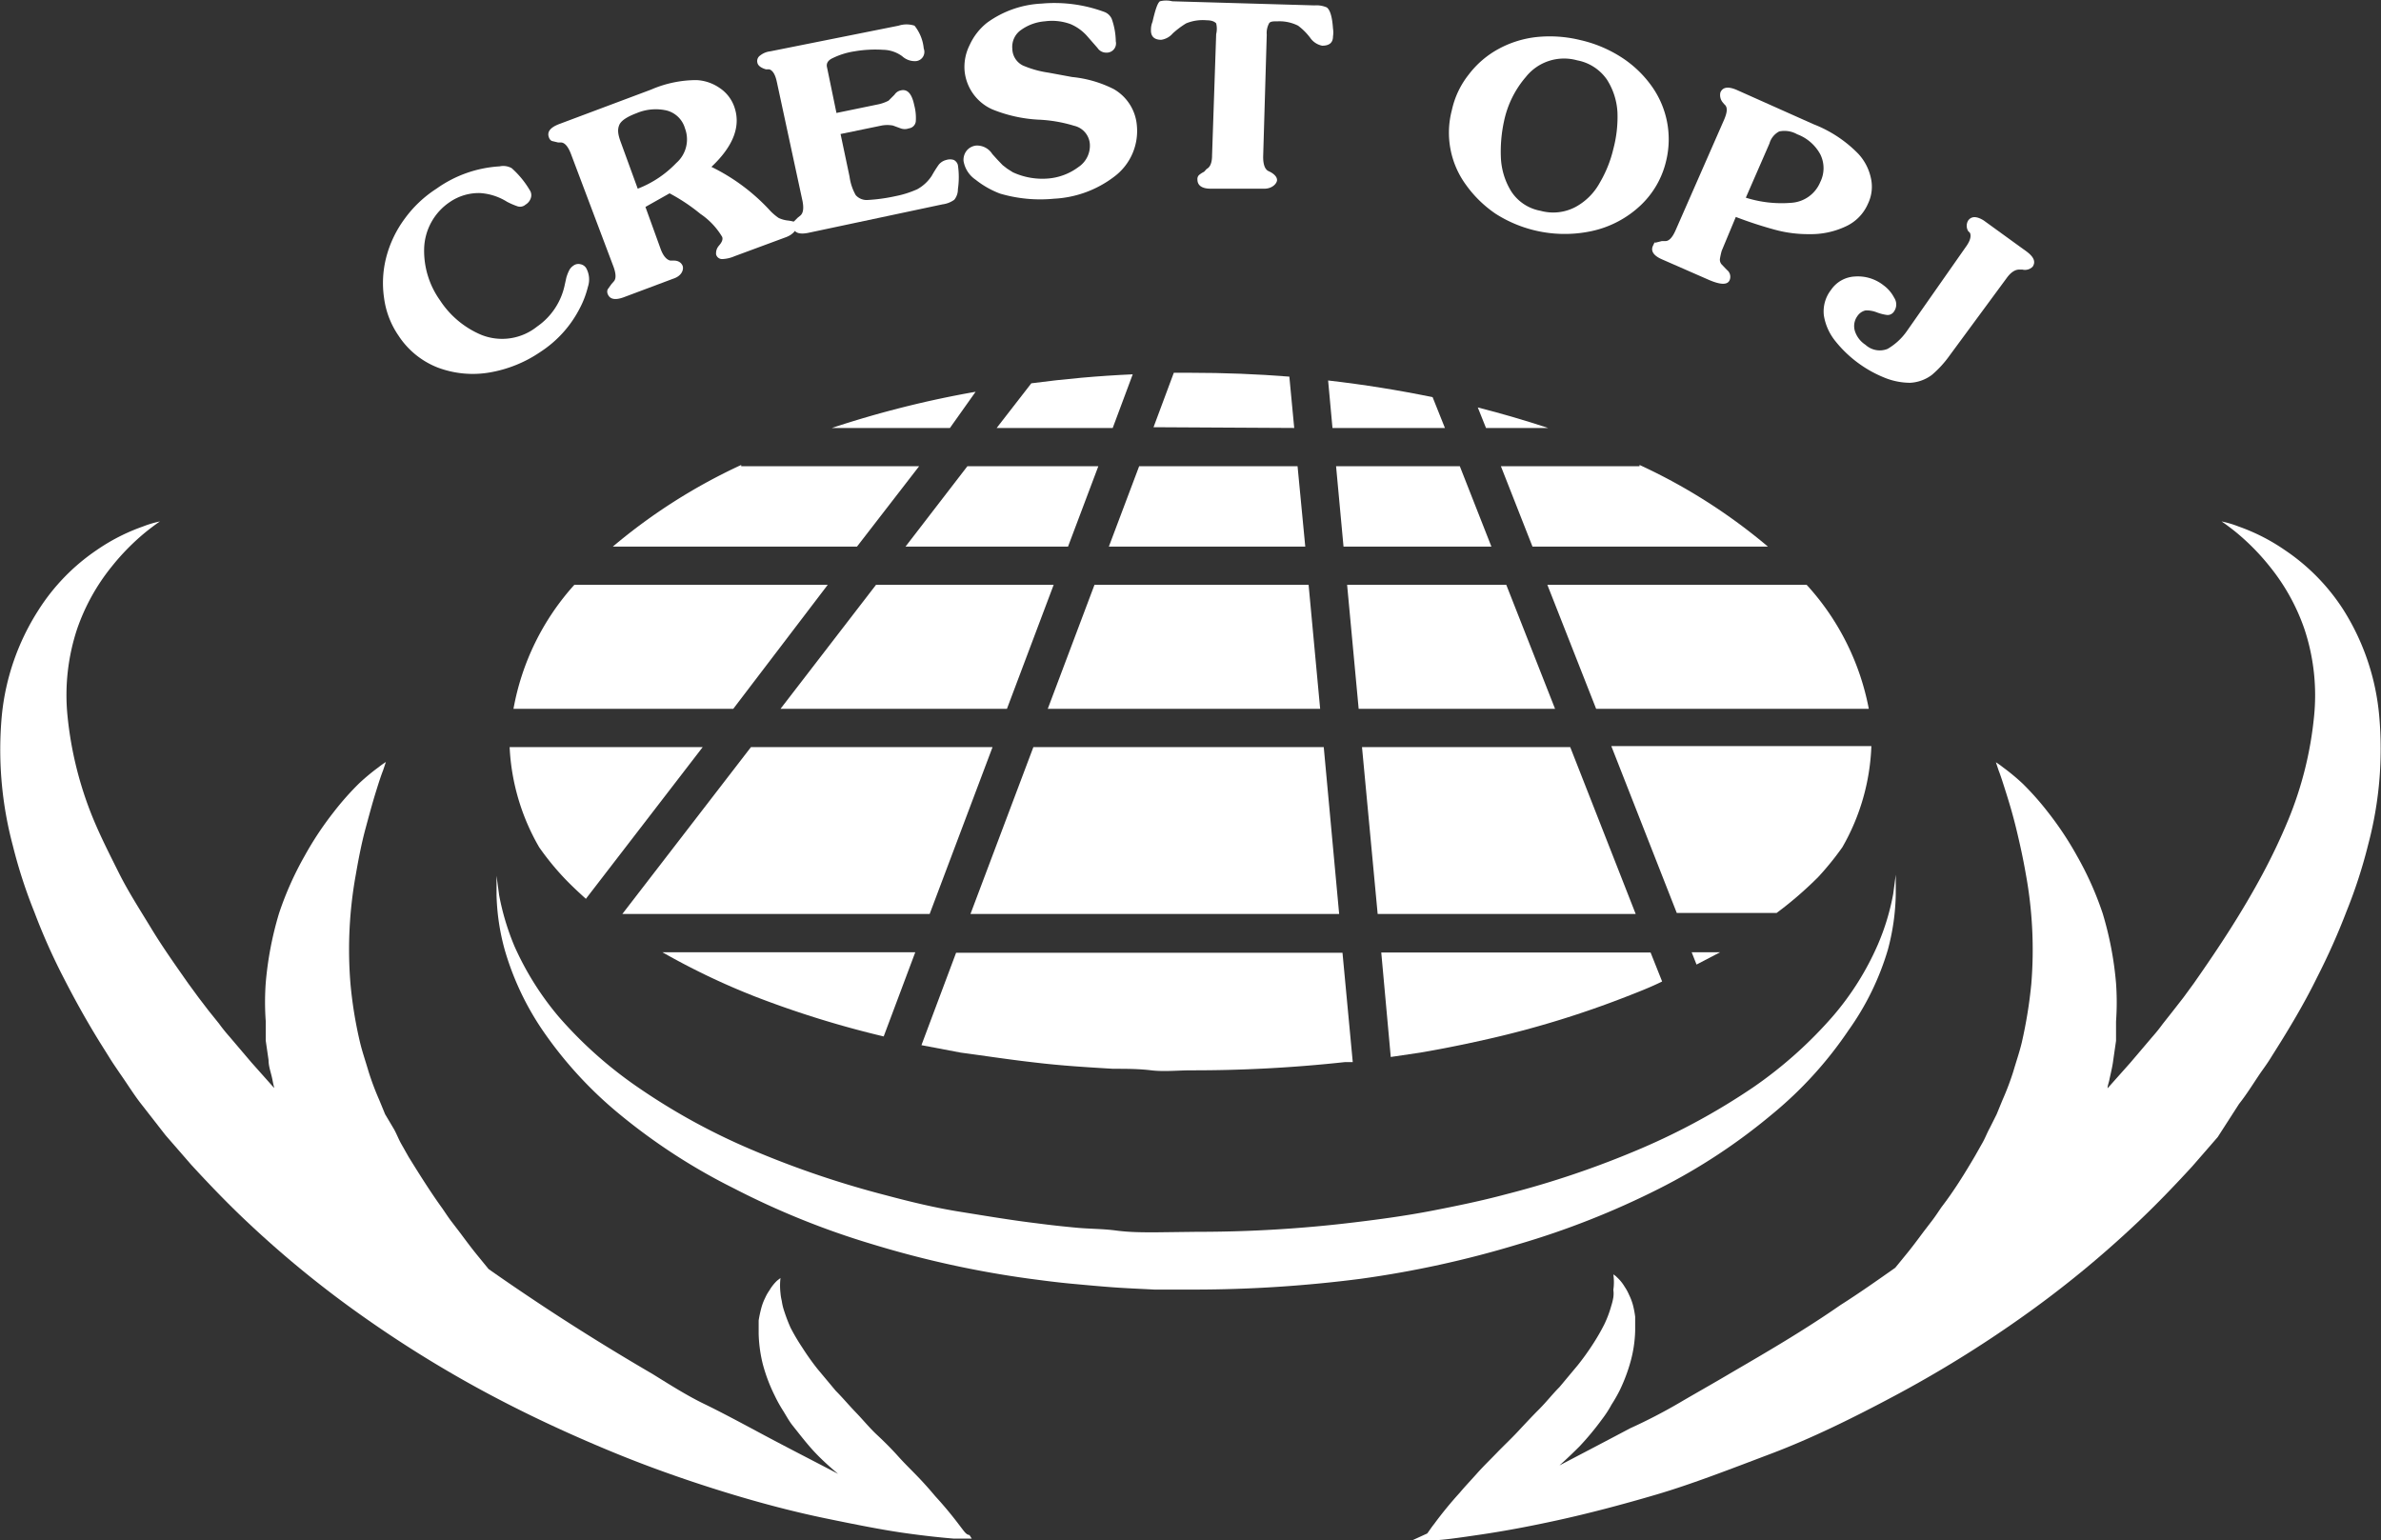 <svg xmlns="http://www.w3.org/2000/svg" viewBox="0 0 92.74 60"><rect x="0" y="0" width="92.74" height="60" fill="#333333" stroke="none"/><defs><style>.cls-1{fill:#fff;}</style></defs><g id="レイヤー_2" data-name="レイヤー 2"><g id="レイヤー_1-2" data-name="レイヤー 1"><path class="cls-1" d="M18.7,7.52a2,2,0,0,0-1.18.35,2.26,2.26,0,0,0-1,1.83,3.32,3.32,0,0,0,.62,2,3.57,3.57,0,0,0,1.6,1.34,2.18,2.18,0,0,0,2.18-.32A2.62,2.62,0,0,0,22,11.08l.06-.27a1.57,1.57,0,0,1,.1-.26.47.47,0,0,1,.17-.2.32.32,0,0,1,.27-.06.34.34,0,0,1,.23.15.91.91,0,0,1,.07.73,3.74,3.74,0,0,1-.34.88,4.42,4.42,0,0,1-1.5,1.65,5,5,0,0,1-2,.81,3.88,3.88,0,0,1-2-.19,3.22,3.22,0,0,1-1.54-1.25,3.35,3.35,0,0,1-.56-1.46A4,4,0,0,1,15.05,10a4.37,4.37,0,0,1,.72-1.49A4.6,4.6,0,0,1,17,7.35a4.71,4.71,0,0,1,2.46-.87.67.67,0,0,1,.47.07,3.58,3.58,0,0,1,.7.85.35.35,0,0,1,.05.3.46.46,0,0,1-.21.27.32.32,0,0,1-.3.07,2.87,2.87,0,0,1-.42-.18A2.25,2.25,0,0,0,18.7,7.52Z"/><path class="cls-1" d="M25.74,9.72c.1.26.23.4.37.43h.14c.19,0,.3.1.34.21s0,.38-.38.5l-1.92.72c-.33.12-.54.08-.62-.13a.23.23,0,0,1,0-.18l.15-.21.08-.09c.1-.1.1-.29,0-.57L22.24,6c-.11-.29-.24-.44-.38-.45l-.12,0-.25-.06a.24.24,0,0,1-.11-.14c-.08-.21.05-.38.38-.51l3.6-1.35a4.45,4.45,0,0,1,1.77-.37,1.72,1.72,0,0,1,.89.3,1.46,1.46,0,0,1,.57.71c.28.75,0,1.54-.88,2.37A7.66,7.66,0,0,1,30,8.21a2,2,0,0,0,.33.28,1.13,1.13,0,0,0,.36.1,1.52,1.52,0,0,1,.25.05s.07.06.1.13-.07.34-.43.47l-2,.74a1.32,1.32,0,0,1-.46.11.24.24,0,0,1-.26-.19c0-.09,0-.2.12-.34s.15-.24.12-.33a2.82,2.82,0,0,0-.85-.9,7.24,7.24,0,0,0-1.2-.8l-.94.53Zm-.9-2.37a4.14,4.14,0,0,0,1.5-1A1.22,1.22,0,0,0,26.68,5a1,1,0,0,0-.73-.7,1.92,1.92,0,0,0-1.16.11c-.37.14-.6.29-.67.46s-.06.35.06.67Z"/><path class="cls-1" d="M33.09,6.88a2,2,0,0,0,.24.72.57.57,0,0,0,.46.19,6.78,6.78,0,0,0,1.09-.15,3.88,3.88,0,0,0,.85-.27,1.59,1.59,0,0,0,.56-.52,4.94,4.94,0,0,1,.27-.43.54.54,0,0,1,.3-.19.48.48,0,0,1,.29,0,.31.31,0,0,1,.16.2,3.2,3.2,0,0,1,0,.94.64.64,0,0,1-.14.41,1,1,0,0,1-.46.18L31.48,9.07c-.35.07-.55,0-.59-.23a.21.21,0,0,1,0-.18l.18-.18.1-.08c.12-.1.14-.29.09-.56l-1-4.64c-.06-.29-.16-.46-.3-.5l-.13,0c-.2-.06-.31-.15-.33-.26a.26.26,0,0,1,.11-.28A.77.77,0,0,1,30,2L35,1a1,1,0,0,1,.62,0,1.67,1.67,0,0,1,.36.89.36.36,0,0,1-.3.49.73.73,0,0,1-.54-.19,1.29,1.29,0,0,0-.74-.25A4.77,4.77,0,0,0,33.28,2a2.92,2.92,0,0,0-.86.27c-.17.08-.24.2-.21.34l.37,1.79,1.6-.33a1.56,1.56,0,0,0,.43-.15l.23-.23a.39.39,0,0,1,.25-.17c.26-.06.43.14.52.58a1.92,1.92,0,0,1,.06.63A.31.31,0,0,1,35.4,5a.47.47,0,0,1-.32,0l-.3-.11a1.22,1.22,0,0,0-.44,0l-1.6.33Z"/><path class="cls-1" d="M41.76,3a4.57,4.57,0,0,1,1.62.47,1.8,1.8,0,0,1,.9,1.41,2.22,2.22,0,0,1-.88,2,4.21,4.21,0,0,1-2.35.86,5.53,5.53,0,0,1-2.1-.2A3.53,3.53,0,0,1,38,7a1.1,1.1,0,0,1-.47-.73.58.58,0,0,1,.12-.4.55.55,0,0,1,.37-.2.7.7,0,0,1,.63.33l.19.21.21.22.18.14.22.14a2.74,2.74,0,0,0,1.41.24A2.28,2.28,0,0,0,42,6.51a1,1,0,0,0,.45-.9.79.79,0,0,0-.61-.71,5.54,5.54,0,0,0-1.41-.24,5.53,5.53,0,0,1-1.78-.4,1.83,1.83,0,0,1-1.08-1.51,1.89,1.89,0,0,1,.2-1,2.34,2.34,0,0,1,.67-.86A3.92,3.92,0,0,1,40.57.14,5.59,5.59,0,0,1,43,.46a.51.51,0,0,1,.3.27,2.72,2.72,0,0,1,.16.88.36.36,0,0,1-.37.44.4.4,0,0,1-.34-.18l-.42-.48A1.81,1.81,0,0,0,41.7.94a2.09,2.09,0,0,0-1-.11,1.83,1.83,0,0,0-.92.33.8.8,0,0,0-.35.74.74.74,0,0,0,.41.65,3.92,3.92,0,0,0,1,.28Z"/><path class="cls-1" d="M47.37,1.33a.89.89,0,0,0,0-.42Q47.26.79,47,.79a1.7,1.7,0,0,0-.8.12,3.35,3.35,0,0,0-.52.39.73.73,0,0,1-.45.25c-.28,0-.41-.14-.4-.39a.81.81,0,0,1,.06-.31c.11-.48.2-.74.29-.8a1,1,0,0,1,.48,0l5.54.16a1,1,0,0,1,.48.08c.13.1.21.37.24.82a1,1,0,0,1,0,.31q0,.36-.42.36a.74.74,0,0,1-.44-.27A2.36,2.36,0,0,0,50.56,1a1.61,1.61,0,0,0-.78-.17c-.2,0-.32,0-.36.1a.78.78,0,0,0-.08.42L49.2,6.11q0,.42.18.54l.12.06c.17.1.25.21.24.32s-.18.33-.52.32l-2.06,0c-.35,0-.52-.13-.52-.36a.21.21,0,0,1,.06-.17,1,1,0,0,1,.2-.13L47,6.58c.14-.07.21-.25.21-.53Z"/><path class="cls-1" d="M57.1,7.2a3.44,3.44,0,0,1-.55-2.91,3.38,3.38,0,0,1,.66-1.39,3.63,3.63,0,0,1,1.17-1,4,4,0,0,1,1.5-.46,5,5,0,0,1,1.67.12,5,5,0,0,1,1.57.65A4.31,4.31,0,0,1,64.3,3.31a3.56,3.56,0,0,1,.6,2.94,3.46,3.46,0,0,1-1,1.75A4,4,0,0,1,62,9a5,5,0,0,1-3.74-.67A4.58,4.58,0,0,1,57.1,7.2Zm5.74-1.4A4.85,4.85,0,0,0,63,4.38a2.62,2.62,0,0,0-.41-1.28,1.81,1.81,0,0,0-1.16-.75,1.9,1.9,0,0,0-2,.65,3.85,3.85,0,0,0-.85,1.73,5.57,5.57,0,0,0-.12,1.42,2.72,2.72,0,0,0,.4,1.3A1.72,1.72,0,0,0,60,8.21a1.86,1.86,0,0,0,1.37-.15,2.36,2.36,0,0,0,.94-.94A4.74,4.74,0,0,0,62.84,5.8Z"/><path class="cls-1" d="M67.06,9.77a2.82,2.82,0,0,0-.07.32.28.28,0,0,0,.06.2l.21.22a.34.34,0,0,1,.11.4c-.08.19-.34.19-.79,0l-1.85-.81c-.32-.14-.44-.32-.35-.52s.07-.12.11-.13l.24-.06h.14c.14,0,.27-.14.39-.41l1.9-4.33c.12-.29.14-.48,0-.59L67.11,4a.45.45,0,0,1-.1-.4c.09-.21.3-.24.63-.1l3,1.34a4.91,4.91,0,0,1,1.74,1.15,2,2,0,0,1,.49.94,1.52,1.52,0,0,1-.11,1,1.72,1.72,0,0,1-.87.89,3.18,3.18,0,0,1-1.41.3,4.93,4.93,0,0,1-1.34-.17,15.81,15.81,0,0,1-1.53-.5ZM68,7.7a4.61,4.61,0,0,0,1.76.2,1.31,1.31,0,0,0,1.14-.81,1.21,1.21,0,0,0,0-1.08A1.7,1.7,0,0,0,70,5.23a1,1,0,0,0-.7-.11.76.76,0,0,0-.38.47Z"/><path class="cls-1" d="M76.56,9.63c.17-.23.23-.42.17-.56L76.66,9a.4.4,0,0,1,0-.41c.13-.18.34-.17.61,0l1.67,1.21c.28.21.36.4.23.59a.42.42,0,0,1-.4.11l-.12,0c-.14,0-.31.08-.49.33l-2.21,3a4.15,4.15,0,0,1-.7.77,1.54,1.54,0,0,1-.85.31,2.67,2.67,0,0,1-1-.2,4.69,4.69,0,0,1-1.91-1.42,2.12,2.12,0,0,1-.45-1,1.36,1.36,0,0,1,.28-1,1.19,1.19,0,0,1,.93-.52,1.61,1.61,0,0,1,1.11.34,1.39,1.39,0,0,1,.42.49.47.47,0,0,1,0,.52.3.3,0,0,1-.27.15,1.77,1.77,0,0,1-.4-.1,1.11,1.11,0,0,0-.44-.08.52.52,0,0,0-.33.23.66.66,0,0,0-.09.58,1,1,0,0,0,.41.53.82.82,0,0,0,.86.16,2.36,2.36,0,0,0,.75-.69Z"/><path class="cls-1" d="M50.41,16.67l-.19-2c-1.26-.1-2.54-.15-3.85-.15h-.65l-.79,2.12Z"/><path class="cls-1" d="M60.3,16.67c-.88-.29-1.8-.56-2.74-.8l.32.8Z"/><path class="cls-1" d="M59.69,21.29h9.17a22.06,22.06,0,0,0-5-3.18v.05H58.46Z"/><polygon class="cls-1" points="63.71 35.6 61.16 29.1 53.05 29.1 53.66 35.6 63.71 35.6"/><path class="cls-1" d="M62.17,27.61H72.79a9.89,9.89,0,0,0-2.42-4.83H60.27Z"/><path class="cls-1" d="M21.93,34.15c.27.29.57.57.89.86l4.55-5.91H19.85A8.58,8.58,0,0,0,21,33,10.51,10.51,0,0,0,21.93,34.15Z"/><path class="cls-1" d="M70.82,34.16A11.4,11.4,0,0,0,71.76,33a8.51,8.51,0,0,0,1.13-3.94H62.76l2.55,6.5H69.2A14.51,14.51,0,0,0,70.82,34.16Z"/><path class="cls-1" d="M32.24,22.78H22.37A9.79,9.79,0,0,0,20,27.61h8.56Z"/><path class="cls-1" d="M44.12,14.58c-1.35.06-2.67.18-3.95.35l-1.35,1.74h4.52Z"/><path class="cls-1" d="M38,15.26a39.5,39.5,0,0,0-5.6,1.41H37Z"/><path class="cls-1" d="M35.8,18.16H28.87v-.05a22.14,22.14,0,0,0-5,3.18h9.51Z"/><polygon class="cls-1" points="60.57 27.61 58.67 22.78 52.47 22.78 52.92 27.61 60.57 27.61"/><path class="cls-1" d="M34.42,40.37l1.23-3.28H25.8a27.66,27.66,0,0,0,3.62,1.73A38.55,38.55,0,0,0,34.42,40.37Z"/><polygon class="cls-1" points="38.66 29.1 29.25 29.1 24.24 35.6 36.21 35.6 38.66 29.1"/><path class="cls-1" d="M40.35,41.39c1,.12,2,.18,3,.24.51,0,1,0,1.49.06s1.08,0,1.54,0a54.39,54.39,0,0,0,6-.32l.31,0-.4-4.26H37.24l-1.35,3.6,1.53.29C38.39,41.13,39.36,41.28,40.35,41.39Z"/><polygon class="cls-1" points="30.4 27.61 39.22 27.61 41.04 22.78 34.12 22.78 30.4 27.61"/><polygon class="cls-1" points="42.78 18.16 37.68 18.16 35.27 21.29 41.6 21.29 42.78 18.16"/><polygon class="cls-1" points="37.8 35.6 52.16 35.6 51.56 29.1 40.25 29.1 37.8 35.6"/><polygon class="cls-1" points="40.81 27.61 51.42 27.61 50.97 22.78 42.63 22.78 40.81 27.61"/><polygon class="cls-1" points="52.33 21.29 58.09 21.29 56.86 18.16 52.04 18.16 52.33 21.29"/><polygon class="cls-1" points="50.84 21.29 50.54 18.16 44.37 18.16 43.19 21.29 50.84 21.29"/><path class="cls-1" d="M67,37.09H65.89l.19.48Z"/><path class="cls-1" d="M55.32,41c1-.17,1.9-.36,2.82-.57a37.86,37.86,0,0,0,5.18-1.6c.49-.19,1-.39,1.42-.6l-.45-1.13H53.8l.37,4.07Z"/><path class="cls-1" d="M56.28,16.67l-.48-1.2c-1.31-.27-2.67-.49-4.07-.65l.17,1.85Z"/><path class="cls-1" d="M64.62,46.3A22.94,22.94,0,0,0,69,43.42a15.29,15.29,0,0,0,3-3.29A10.53,10.53,0,0,0,73.53,37a8.81,8.81,0,0,0,.31-2.17l0-.76-.1.75a9.16,9.16,0,0,1-.61,2,11,11,0,0,1-1.72,2.74,16.6,16.6,0,0,1-3.12,2.79,26,26,0,0,1-4.36,2.38,35.93,35.93,0,0,1-5.28,1.79c-.93.25-1.9.45-2.88.64s-2,.33-3,.45a50.39,50.39,0,0,1-6.15.37L45,48c-.51,0-1,0-1.53-.07s-1-.06-1.54-.11-1-.1-1.53-.17c-1-.12-2-.29-3-.45s-1.94-.39-2.88-.64a37,37,0,0,1-5.27-1.79,24.94,24.94,0,0,1-4.36-2.39,16.31,16.31,0,0,1-3.13-2.78,11.48,11.48,0,0,1-1.72-2.74,9.77,9.77,0,0,1-.6-2l-.1-.75,0,.76A8.81,8.81,0,0,0,19.66,37a11,11,0,0,0,1.46,3.11,15.76,15.76,0,0,0,3,3.28,23.34,23.34,0,0,0,4.43,2.88A31.27,31.27,0,0,0,34,48.47a38.88,38.88,0,0,0,6.12,1.34c.53.07,1.06.14,1.6.19s1.07.1,1.61.14,1.08.06,1.63.09l1.59,0A50.89,50.89,0,0,0,53,49.81a39.77,39.77,0,0,0,6.12-1.34A32.19,32.19,0,0,0,64.62,46.3Z"/><path class="cls-1" d="M37.43,59.49a15.22,15.22,0,0,0-1-1.21c-.21-.25-.43-.5-.68-.76s-.51-.51-.77-.8-.53-.56-.82-.83-.54-.58-.82-.87-.52-.58-.79-.85l-.71-.85a9.89,9.89,0,0,1-.59-.83,7.94,7.94,0,0,1-.46-.78,6.48,6.48,0,0,1-.27-.72,2.06,2.06,0,0,1-.07-.32,1.87,1.87,0,0,1-.05-.3,2.55,2.55,0,0,1,0-.59l-.13.1a1.71,1.71,0,0,0-.3.38,1.69,1.69,0,0,0-.17.3,2.08,2.08,0,0,0-.15.4,4.8,4.8,0,0,0-.1.47c0,.16,0,.34,0,.53a5.47,5.47,0,0,0,.16,1.17,6.47,6.47,0,0,0,.46,1.22,5.39,5.39,0,0,0,.32.58c.12.19.23.4.37.58.28.35.56.72.87,1.05s.65.63,1,.92a.1.1,0,0,1,.05,0c-1-.53-2.19-1.13-3.43-1.8-.62-.33-1.27-.68-1.93-1s-1.34-.75-2-1.16c-1.39-.81-2.82-1.69-4.26-2.64-.71-.47-1.42-.95-2.13-1.45l-.4-.49c-.24-.29-.47-.6-.7-.91l-.36-.47c-.12-.16-.23-.33-.34-.49-.47-.65-.9-1.34-1.31-2l-.3-.53c-.1-.18-.17-.37-.27-.55L15,43.4l-.23-.56a10.73,10.73,0,0,1-.42-1.12c-.11-.38-.24-.75-.33-1.13a16.4,16.4,0,0,1-.37-2.28,16.33,16.33,0,0,1,.21-4.25c.11-.64.23-1.24.37-1.76s.27-1,.39-1.39.22-.7.3-.9l.11-.33a3.2,3.2,0,0,0-.28.2,8.19,8.19,0,0,0-.76.63,11,11,0,0,0-1,1.13,12.7,12.7,0,0,0-1.12,1.69,12.57,12.57,0,0,0-1,2.24,13.25,13.25,0,0,0-.52,2.72,10.41,10.41,0,0,0,0,1.48c0,.25,0,.51,0,.76l.11.76c0,.26.1.5.15.76s.05.22.07.33l-.89-1-.85-1a6.54,6.54,0,0,1-.41-.51l-.41-.51-.39-.51-.41-.56c-.49-.7-1-1.42-1.43-2.13S5,34.74,4.63,34s-.71-1.41-1-2.11a14.18,14.18,0,0,1-1-4A8.18,8.18,0,0,1,3,24.51a8,8,0,0,1,1.35-2.44,8.94,8.94,0,0,1,1.33-1.35c.35-.28.55-.41.55-.41a4.09,4.09,0,0,0-.67.2,7.62,7.62,0,0,0-1.8.92,8,8,0,0,0-2.26,2.33A9.27,9.27,0,0,0,.07,27.88,14.51,14.51,0,0,0,.5,32.94a19.52,19.52,0,0,0,.84,2.59,24.12,24.12,0,0,0,1.14,2.56c.43.84.89,1.67,1.41,2.51l.37.59c.14.23.27.41.41.62.29.41.55.84.86,1.23l.92,1.18,1,1.15c.68.74,1.38,1.47,2.11,2.16a40.83,40.83,0,0,0,4.61,3.77,46,46,0,0,0,4.87,3c1.63.87,3.25,1.61,4.8,2.25s3.06,1.16,4.46,1.59,2.69.76,3.85,1,2.17.44,3,.56,1.51.19,2,.23l.7,0-.09-.14C37.63,59.78,37.55,59.64,37.43,59.49Z"/><path class="cls-1" d="M92.67,27.88a9.27,9.27,0,0,0-1.39-4.12A8,8,0,0,0,89,21.43a7.62,7.62,0,0,0-1.8-.92,4.09,4.09,0,0,0-.67-.2s.2.13.55.41a8.94,8.94,0,0,1,1.33,1.35,8,8,0,0,1,1.35,2.44,8.18,8.18,0,0,1,.37,3.42,14.18,14.18,0,0,1-1,4c-.29.7-.62,1.4-1,2.11s-.8,1.42-1.25,2.13-.94,1.43-1.43,2.13l-.41.56-.39.5-.41.52a6.54,6.54,0,0,1-.41.51l-.85,1-.89,1c0-.11.05-.22.07-.33s.12-.5.15-.76l.11-.76c0-.25,0-.51,0-.76a10.41,10.41,0,0,0,0-1.48,13.25,13.25,0,0,0-.52-2.72,12.57,12.57,0,0,0-1-2.24,12.7,12.7,0,0,0-1.12-1.69,11,11,0,0,0-1-1.13,8.19,8.19,0,0,0-.76-.63,3.2,3.2,0,0,0-.28-.2l.11.33c.08.2.18.52.3.9s.26.85.39,1.39.26,1.12.37,1.76a16.33,16.33,0,0,1,.21,4.25,18,18,0,0,1-.37,2.28c-.09.38-.22.75-.33,1.13A10.73,10.73,0,0,1,78,42.84l-.23.56-.27.54c-.1.18-.17.37-.27.55l-.3.53c-.41.7-.84,1.39-1.31,2-.11.16-.22.33-.34.49l-.36.47c-.23.31-.46.62-.7.91l-.4.49c-.71.5-1.42,1-2.13,1.45-1.44,1-2.87,1.83-4.26,2.64-.69.41-1.37.79-2,1.16s-1.31.72-1.93,1c-1,.53-1.9,1-2.76,1.45.27-.24.53-.49.79-.75a11,11,0,0,0,.87-1.05,4.28,4.28,0,0,0,.37-.57,5.7,5.7,0,0,0,.33-.58A6.69,6.69,0,0,0,63.52,53a5,5,0,0,0,.17-1.17c0-.19,0-.37,0-.54a3.55,3.55,0,0,0-.09-.47,2.26,2.26,0,0,0-.15-.39,1.8,1.8,0,0,0-.17-.31,1.61,1.61,0,0,0-.3-.37.61.61,0,0,0-.14-.11,2.1,2.1,0,0,1,0,.6,1.06,1.06,0,0,1,0,.29,2.25,2.25,0,0,1-.08.33,4.32,4.32,0,0,1-.27.72,8.11,8.11,0,0,1-.45.78,9.79,9.79,0,0,1-.59.82l-.71.85c-.27.27-.51.58-.79.86s-.55.57-.82.86-.56.56-.83.84-.53.53-.77.8-.47.51-.67.75a15.08,15.08,0,0,0-1,1.22c-.12.15-.2.28-.27.37l0,0L55,60l.69,0c.45,0,1.12-.1,2-.23s1.86-.31,3-.56,2.45-.59,3.84-1,2.9-1,4.46-1.59,3.17-1.38,4.8-2.25a46,46,0,0,0,4.87-3,40.83,40.83,0,0,0,4.61-3.77c.73-.69,1.43-1.42,2.11-2.16l1-1.15L87.21,43c.31-.39.57-.82.85-1.23.15-.21.28-.39.42-.62l.37-.59c.52-.84,1-1.67,1.41-2.51a26.33,26.33,0,0,0,1.14-2.56,19.52,19.52,0,0,0,.84-2.59A14.51,14.51,0,0,0,92.67,27.88Z"/></g></g></svg>